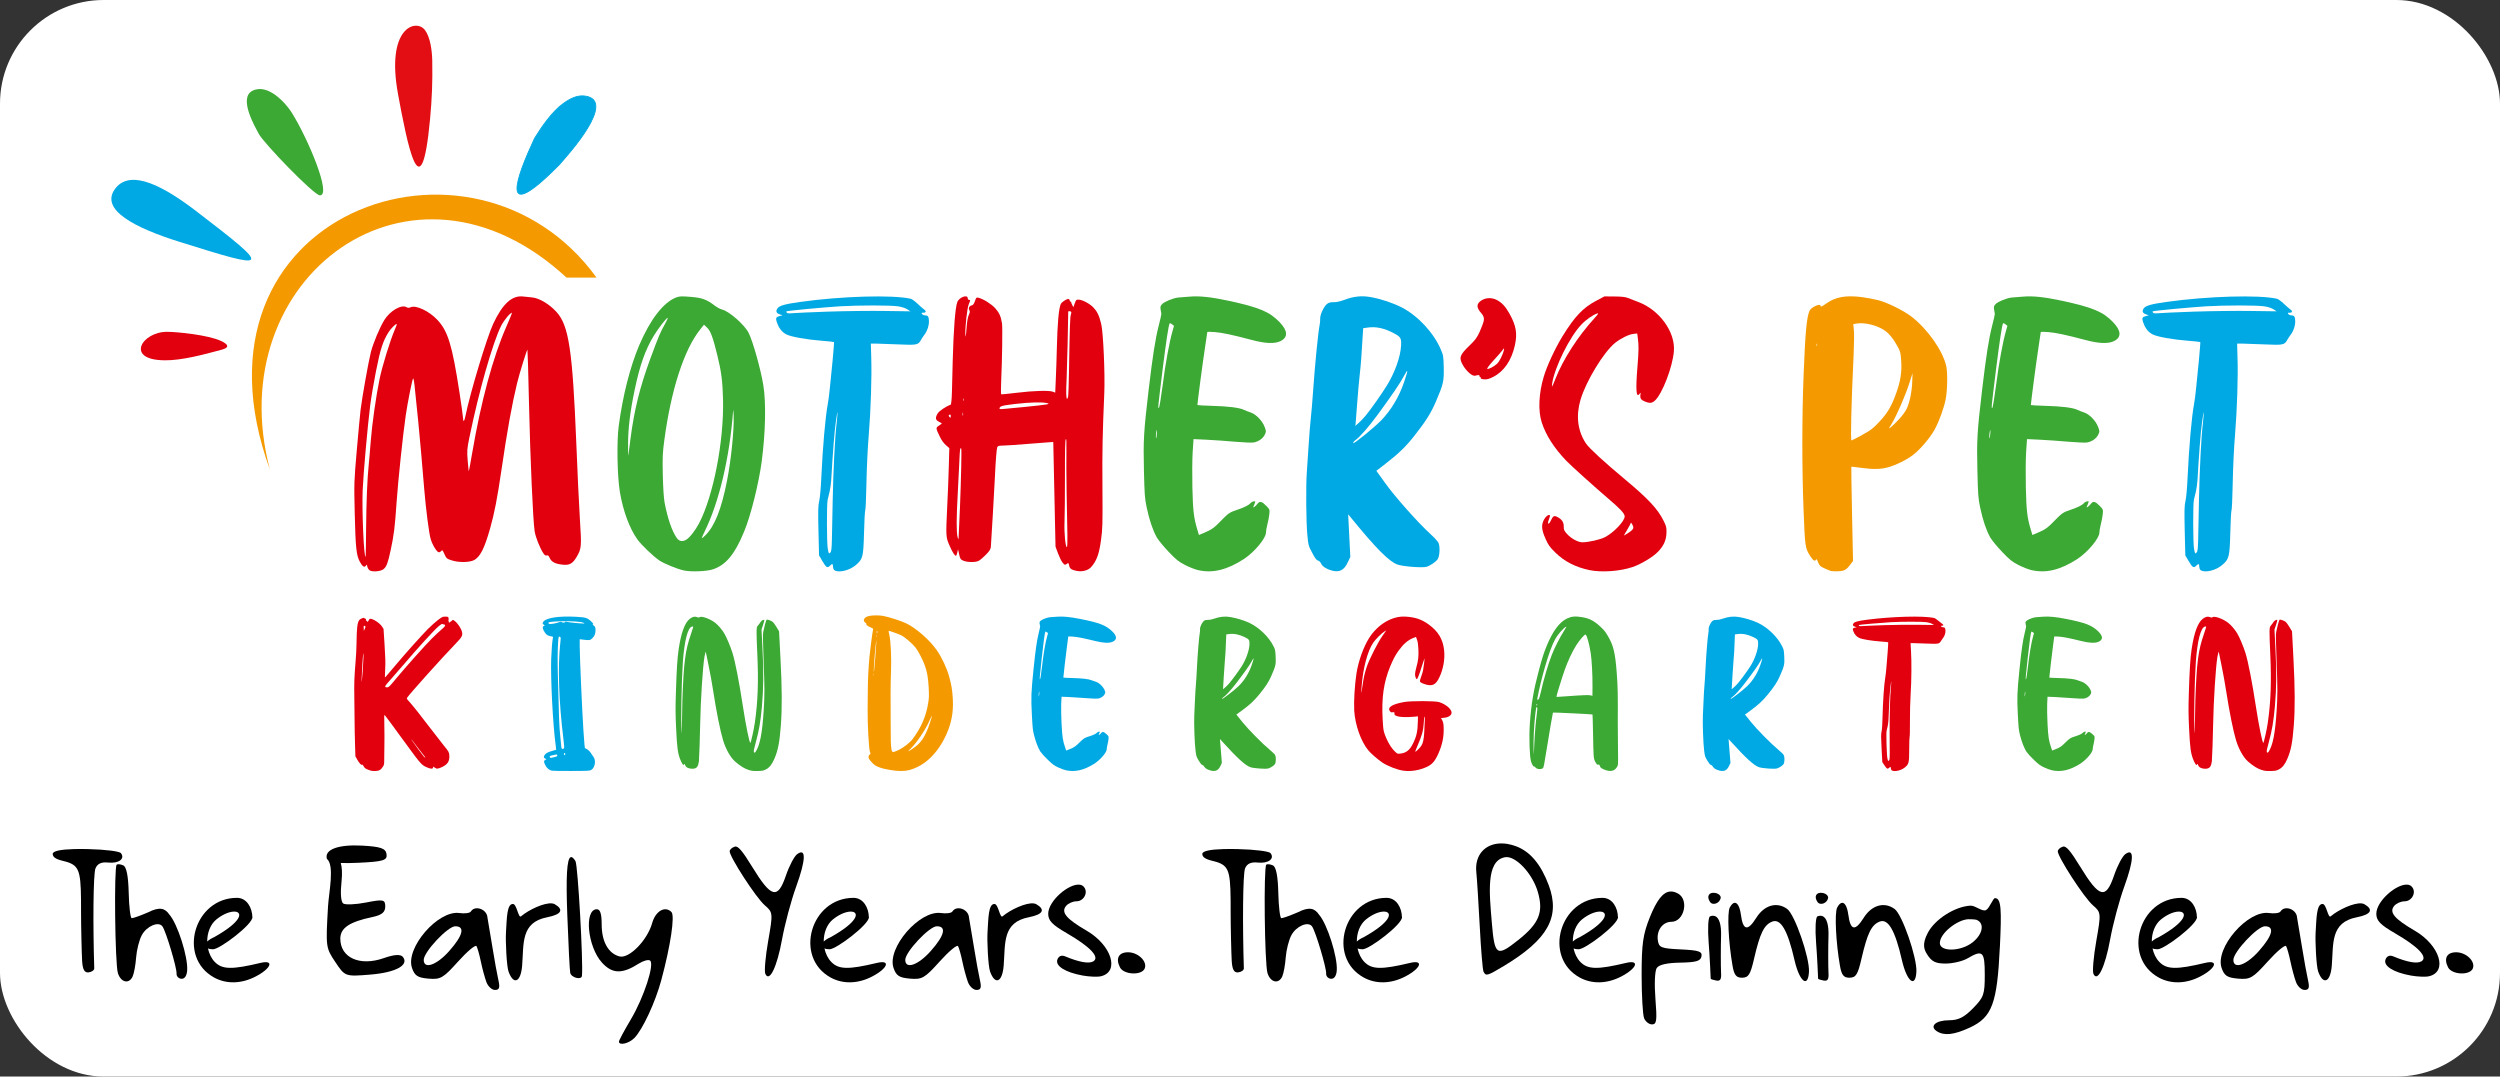 <?xml version="1.0" encoding="UTF-8"?>
<svg id="Layer_2" data-name="Layer 2" xmlns="http://www.w3.org/2000/svg" viewBox="0 0 627 270">
  <rect x="0" y="0" width="627" height="270" fill="#333333" stroke="none"/>
  <defs>
    <style>
      .cls-1, .cls-2, .cls-3, .cls-4, .cls-5 {
        fill-rule: evenodd;
      }

      .cls-1, .cls-6 {
        fill: #e2000f;
      }

      .cls-7 {
        fill: #fff;
      }

      .cls-8 {
        fill: none;
        stroke: #00a9e3;
        stroke-miterlimit: 2.61;
        stroke-width: .22px;
      }

      .cls-2, .cls-9 {
        fill: #3ba933;
      }

      .cls-3, .cls-10 {
        fill: #f49a00;
      }

      .cls-4 {
        fill: #e30e13;
      }

      .cls-5, .cls-11 {
        fill: #00a9e3;
      }
    </style>
  </defs>
  <g id="Layer_2-2" data-name="Layer 2">
    <g>
      <rect class="cls-7" width="627" height="270" rx="26" ry="26"/>
      <g>
        <path class="cls-6" d="M90.97,122.77c.16-3.97,1.24-16.08,1.89-21.2.24-1.91.9-5.79,1.47-8.63,1.05-5.33,1.7-7.33,3.07-9.56.61-.98,1.91-2.28,2.1-2.1.05.06-.18.72-.52,1.49-1.14,2.65-3.13,9.1-3.78,12.27-.89,4.31-1.89,11.33-2.22,15.61-.18,2.36-.4,4.98-.5,5.85-.37,3.55-.61,9.39-.66,16.02-.04,3.86-.08,7.06-.12,7.09-.44.48-.96-11.57-.74-16.84ZM117.77,109.52c2.34-11.44,5.85-23.76,7.96-27.89.71-1.37,2.22-3.19,2.66-3.19.08,0-.55,1.58-1.41,3.51-3.35,7.61-6.34,18.68-8.58,31.8-.41,2.4-.77,4.4-.82,4.44-.03.04-.16-1.13-.28-2.64-.2-2.62-.18-2.82.46-6.03ZM91.73,141.9c.24-.37.28-.35.41.26.08.35.35.76.61.91.76.43,2.79.22,3.44-.33.76-.61,1.12-1.61,1.78-4.72.83-3.83,1.07-5.81,1.5-12.12.39-5.53,1.56-16.69,2.3-21.8.45-3.08,1.61-8.91,1.83-9.17.1-.09.25.58.34,1.5.64,5.89,1.31,12.76,1.69,17.23.23,2.84.58,6.83.75,8.86.42,5.09,1.21,11.27,1.63,12.66.44,1.5,1.57,3.34,2.06,3.34.2,0,.48-.17.63-.35.21-.3.33-.19.76.8.48,1.06.58,1.17,1.73,1.54,1.82.63,4.69.58,5.81-.09,1.49-.89,2.51-2.95,3.9-7.82,1.11-3.94,1.8-7.48,2.89-14.91,1.43-9.77,2.61-16.3,3.91-21.65.58-2.4,2.46-8.45,2.58-8.32.05.06.23,6.09.39,13.42.32,14.19,1.01,29.58,1.42,32.12.24,1.5,1.31,4.18,2.19,5.51.33.48.57.63.83.54.32-.11.49.04.77.67.44.98,1.46,1.48,3.31,1.65,1.66.17,2.46-.3,3.44-1.97,1.22-2.12,1.25-2.49.81-9.41-.21-3.38-.64-12.03-.91-19.25-.94-23.21-1.87-29.37-4.97-32.77-1.84-2.01-4.36-3.49-6.15-3.64-.59-.06-1.56-.15-2.15-.22-2.82-.37-5.2,1.8-7.55,6.81-1.64,3.55-5.79,17.3-6.99,23.21-.27,1.36-.57,1.58-.59.45-.01-.41-.41-3.29-.89-6.39-1.83-11.92-2.9-15.45-5.61-18.29-2.05-2.17-5.35-3.71-6.64-3.1-.43.19-.68.19-1.02-.02-1.29-.74-4.1.87-5.56,3.19-1.15,1.84-2.86,5.92-3.41,8.15-.6,2.36-2.22,11.51-2.57,14.44-.14,1.21-.57,5.76-.95,10.12-.68,7.93-.7,7.98-.51,15.89.2,8.5.4,10.43,1.28,12.07.65,1.19,1.16,1.52,1.5.98Z"/>
        <path class="cls-9" d="M182.34,120.56c-1.42,7.18-3.09,11.39-5.45,13.71-.39.38-.79.73-.87.73s.25-.79.73-1.76c3.61-7.31,6.28-18.65,7.11-30.2.04-.44.1.07.14,1.13.14,3.58-.62,11.1-1.66,16.38ZM172.08,135.37c-.96.55-1.73.4-2.34-.44-1.18-1.63-2.33-4.97-3.08-9-.19-1.08-.35-3.53-.43-6.8-.09-4.5-.05-5.5.38-8.72,1.69-12.67,4.98-22.82,9.06-27.86l.89-1.12.77.73c.87.82,1.47,2.4,2.58,6.95,1,4.04,1.32,6.58,1.43,11.1.24,10.44-2.41,24.1-6,31.01-.95,1.81-2.39,3.66-3.25,4.15ZM163.15,89.82c-2.69,7.29-4.11,13.09-5.04,20.35-.22,1.88-.46,3.67-.51,3.99-.06.31-.09-.91-.08-2.72-.01-3.89.53-8.36,1.66-13.68,1.29-6.18,2.67-10.07,4.82-13.6,1.11-1.83,3.16-4.46,3.46-4.46.1,0-.2.7-.68,1.54-1.17,2.07-1.6,3.09-3.63,8.59ZM191.05,115.59c.95-7.19,1.1-14.7.39-19-.67-4.06-2.57-10.82-3.65-13.04-1-2.05-4.89-5.48-6.7-5.92-.46-.11-1.29-.57-1.85-.99-2-1.54-3.2-1.97-6.07-2.19-2.17-.18-2.75-.16-3.53.13-3.24,1.22-6.57,5.52-9.34,12.05-2.28,5.39-4.1,12.58-5.12,20.17-.53,3.89-.37,12.62.28,16.56.82,4.85,2.44,9.2,4.45,11.99.97,1.33,3.78,4.04,5.39,5.17,1.09.77,4.46,2.16,6.18,2.54,1.72.4,5.7.26,7.27-.26,3.28-1.06,5.54-3.77,7.88-9.49,1.68-4.02,3.69-12.16,4.43-17.73Z"/>
        <path class="cls-11" d="M197.22,78.09c.13-.15,9.54-1.03,13.44-1.27,4.8-.28,12.49-.28,14.51,0,.91.13,1.85.42,2.33.73l.82.53-6.37-.09c-3.5-.06-9.89.02-14.16.16-4.29.15-8.36.33-9.06.4-.87.09-1.32.04-1.43-.15-.09-.15-.12-.29-.09-.33ZM209.83,106.08c-.41,3.25-.84,11.67-.99,19.33-.07,3.89-.17,8.35-.2,9.95-.06,2.35-.13,2.95-.42,3.25-.34.35-.38.28-.61-.95-.27-1.38-.29-11.23-.03-12.35.08-.31.29-1.17.47-1.93.18-.75.37-2.09.42-2.95.38-6.61.78-11.93,1.14-14.5.21-1.67.42-2.77.44-2.46,0,.31-.1,1.49-.22,2.62ZM194.86,80.84c.42,1.38,1.23,2.44,2.32,3.01,1.17.62,5.11,1.32,8.9,1.61,1.65.13,3.02.27,3.09.33.05.05-.12,2.07-.34,4.5-.24,2.42-.57,5.56-.7,7.01-.13,1.43-.37,3.25-.52,4.02-.61,3.25-1.28,10.92-1.62,18.39-.12,2.68-.33,5.12-.53,5.93-.27,1.16-.31,2.31-.19,7.51l.15,6.15.82,1.4c.94,1.61,1.28,1.84,1.89,1.21.59-.62.77-.57.79.22.01.4.17.77.39.9,1.07.68,3.75.04,5.31-1.29,1.79-1.54,1.91-1.98,2.08-8.11.06-2.92.22-5.47.3-5.63.1-.17.22-2.79.28-5.84.12-5.43.31-9.41.62-13.25.5-6.17.77-14.42.61-19.27l-.1-3.47h1.17c.65.02,3.14.11,5.55.2,4.8.22,5.15.15,5.82-1.06.19-.35.63-1.01.97-1.47.68-.92,1.09-2.2,1.06-3.32-.03-1.06-.23-1.41-.86-1.41-.32,0-.71-.15-.85-.33-.22-.29-.19-.35.26-.35.77,0,.85-.37.21-.84-.31-.22-1.08-.9-1.7-1.49-.63-.59-1.37-1.12-1.62-1.17-4.55-1.03-17.38-.66-27.68.79-3.84.53-5.26.94-5.73,1.6-.5.72-.34,1.19.51,1.5l.74.26-.63.16c-1.05.28-1.13.46-.8,1.62Z"/>
        <path class="cls-6" d="M268.58,78.91c-.21.44-.3,3.25-.48,14.35-.06,3.05-.14,5.81-.2,6.14-.06.35-.19.61-.29.61-.23,0-.27-1.86-.1-5.11.1-1.91.42-15.18.4-16.71.01-.23.58-.19.74.05.07.12.03.42-.08.65ZM267.46,112.85c-.04,1.6-.02,6.46.05,10.77.09,4.32.16,9.14.2,10.72.02,1.6-.03,2.89-.13,2.89-.37,0-.71-3.56-.6-6.32.06-1.49.12-6.72.11-11.63-.02-5.97.06-8.98.21-9.12.16-.18.2.54.15,2.68ZM256.9,102.07c-6.35.63-6.22.63-6.21.4-.01-.6.53-.75,3.93-1.16,3.63-.42,6.81-.51,7.97-.21,1.01.25.39.35-5.69.97ZM241.63,100.51c-.05.16-.1.04-.11-.26,0-.3.04-.42.09-.28.05.16.06.4.01.54ZM241.51,104.21c-.05.16-.1-.02-.09-.39,0-.35.04-.47.09-.26.06.21.06.51,0,.65ZM240.73,127.87c-.15,3.55-.28,6.67-.31,6.97-.04.53-.05.53-.25-.11-.33-1-.31-5.12.03-10.88.16-2.88.35-6.56.41-8.23.1-2.77.2-3.44.46-3.16.14.14-.02,7.26-.33,15.41ZM238.45,104.51c-.06.33-.09.33-.35.04-.19-.25-.21-.39-.05-.49.13-.09.28-.11.33-.04.07.05.09.28.06.49ZM274.24,77.12c-.95-.97-2.76-1.93-3.69-1.97-.59-.04-.69.05-1,.93l-.34.96-.28-.53c-.17-.3-.28-.61-.27-.7.03-.09-.04-.16-.16-.16s-.22-.16-.23-.33c0-.18-.16-.33-.36-.33-.5.02-1.62.77-1.86,1.25-.51,1.07-.85,4.9-.99,11.06-.06,2.39-.17,5.88-.26,7.76l-.15,3.42-.56-.23c-.91-.37-4.9-.26-9.01.25-2.14.26-3.94.44-4.01.39-.05-.07-.04-1.58.03-3.35.26-5.76.35-13.42.21-14.41-.28-1.77-.69-2.69-1.71-3.83-.98-1.07-2.97-2.32-4.22-2.63-.49-.11-.57-.04-.87.86-.23.67-.48,1-.76,1.05-.62.09-.94.72-.64,1.21.19.28.16.56-.14,1.21-.24.53-.44,1.68-.54,3.05-.15,2.18-.29,2.98-.32,1.75-.05-2,.46-6.46.82-7.39.49-1.23.49-1.19.1-1.19-.17,0-.32-.19-.33-.44-.03-1.02-2.22-.18-2.62,1.02-.52,1.47-.92,6.7-1.14,14.76-.06,2.39-.16,5.83-.19,7.62-.06,2.14-.19,3.28-.34,3.33-1.13.39-2.86,1.56-3.25,2.19-.64,1.07-.56,1.65.32,2.07.41.21.73.4.73.44,0,.05-.33.28-.72.54-.84.53-.82.61.22,2.77.37.81,1,1.67,1.51,2.12l.87.75-.13,4.63c-.07,2.55-.24,7.09-.4,10.07-.36,7.51-.34,7.63.58,9.74.73,1.67,1.29,2.56,1.62,2.56.08,0,.24-.37.33-.82l.18-.81.28,1.26c.26,1.16.37,1.3,1.05,1.6,1.02.44,3.13.46,3.89.02.35-.19,1.14-.88,1.77-1.51.85-.86,1.17-1.35,1.24-1.91.08-.77.91-15.06,1.04-17.95.16-3.65.42-6.77.57-7.12.13-.3.44-.39,1.36-.39.65,0,3.56-.19,6.47-.44,2.91-.23,5.5-.42,5.75-.44h.47l.28,13.11.28,13.11.63,1.7c.36.95.87,2,1.16,2.33.5.6.55.61,1,.32.46-.33.48-.32.63.4.15.74.53,1.04,1.71,1.3,1.48.35,3.07-.05,3.86-.98,1.33-1.54,1.95-3.23,2.41-6.63.41-2.95.43-4.05.37-13.34-.07-9.19.02-13.27.46-23.51.21-4.81-.25-15.23-.76-17.39-.52-2.18-1.02-3.21-2-4.19Z"/>
        <path class="cls-9" d="M290.07,108c.11-.3.15-.06.08.68-.05.63-.12,1.2-.17,1.25-.15.18-.07-1.49.09-1.94ZM291.58,92.68c.87-6.99,1.52-11.31,1.77-11.58.07-.09.35.02.61.24l.48.39-.36,1.25c-.8,2.78-1.78,8.1-2.47,13.54-.41,3.15-.85,5.77-.97,5.83-.27.09-.21-.31.94-9.67ZM290.11,134.77c.42.7,1.75,2.34,2.99,3.63,1.87,1.97,2.52,2.49,4.07,3.28,1.02.53,2.47,1.11,3.25,1.29,3.69.87,7.32-.02,11.6-2.8,2.62-1.73,5.52-5.22,5.49-6.64,0-.33.15-1.24.35-2.01.22-.79.42-1.95.49-2.58.11-1.14.09-1.18-.75-2.05-1.13-1.16-1.64-1.29-2.21-.55-.24.31-.6.68-.8.79-.36.22-.36.18-.06-.46.16-.37.3-.74.3-.81,0-.31-.86-.09-1.18.31-.42.52-1.72,1.16-3.45,1.72-1.75.57-2.14.85-3.83,2.58-1.75,1.84-2.49,2.38-4.32,3.14l-1.36.57-.42-1.42c-.87-2.88-1.08-4.67-1.22-10.46-.07-3.08-.04-7.08.07-8.89l.22-3.28,3.24.15c1.78.09,4.99.31,7.1.5,2.12.18,4.23.28,4.7.2,1.22-.2,2.39-1.01,2.83-1.97.37-.79.37-.83-.03-1.92-.57-1.53-2.14-3.17-3.46-3.62-.56-.18-1.37-.5-1.79-.7-1.17-.53-3.84-.87-7.93-.98-2.03-.06-3.69-.15-3.69-.2-.01-.48,1.36-10.9,1.86-14.09.33-2.21.62-4.11.62-4.21,0-.09.85-.09,1.93,0,1.95.17,4.34.68,9.23,1.97,3.42.92,5.77,1.01,7.23.28,1.9-.96,1.81-2.58-.25-4.74-2.53-2.62-5.07-3.69-12.83-5.37-4.35-.94-7.29-1.25-9.78-1.03-1.14.09-2.41.2-2.81.22-1.17.11-3.43,1.01-4.02,1.62-.46.48-.52.7-.4,1.42.08.46.17.94.18,1.07.02.13-.28,1.48-.67,2.97-.86,3.41-1.5,7.49-2.51,16.01-1.25,10.62-1.37,12.62-1.19,20.25.15,6.12.2,6.97.69,9.31.66,3.14,1.55,5.76,2.53,7.49Z"/>
        <path class="cls-11" d="M339.38,111.12c0-.18.22-.48.5-.68,1.15-.82,3.35-3.32,5.54-6.3,3.71-5.05,5.77-8.07,6.74-9.93,1.06-2,1.04-1.46-.07,1.77-1.25,3.62-3.18,6.82-5.6,9.36-1.75,1.82-7.1,6.18-7.11,5.79ZM339.99,106.18c.04-.34.22-2.61.39-5.02.18-2.41.46-5.66.64-7.21.29-2.53.44-4.46.76-9.98l.11-1.66,1.14-.16c2.05-.3,4.19.16,6.59,1.45,1.68.89,1.87,1.21,1.77,3.09-.13,2.75-1.59,6.82-3.54,9.96-1.42,2.29-4.09,6.07-5.37,7.62-.54.64-1.34,1.48-1.78,1.86l-.79.68.08-.62ZM357.78,142.17c1.06-.38,2.33-1.27,2.79-1.93.5-.73.63-3.07.22-4.04-.14-.37-1.06-1.38-2-2.23-3.05-2.77-8.77-9.19-11.26-12.64l-2.34-3.25,2.29-1.77c3.27-2.52,5.09-4.28,7.23-7,2.92-3.71,4.2-5.75,5.43-8.64,1.87-4.36,2.02-5.05,1.95-8.52-.07-2.86-.11-3.05-.75-4.54-1.83-4.23-5.77-8.45-9.81-10.52-2.12-1.09-5.23-2.13-7.71-2.57-2.29-.43-4.38-.2-6.8.73-.96.36-1.88.55-2.5.54-.62-.04-1.21.09-1.55.32-.84.54-1.89,2.68-1.87,3.75.03.48-.04,1.23-.14,1.66-.33,1.5-1.19,10.12-1.57,15.71-.21,3.11-.51,6.59-.65,7.75-.14,1.16-.38,4.25-.55,6.87-.17,2.61-.38,5.64-.45,6.75-.24,3.32-.16,12.44.13,15.43.25,2.73.29,2.86,1.24,4.64.7,1.34,1.1,1.86,1.44,1.91.27.05.6.38.81.82.34.71,1.39,1.37,2.71,1.71,1.87.48,3.03-.11,3.92-2.02l.67-1.41-.27-5.34-.27-5.36.73.89c6.26,7.68,9.56,11,11.67,11.73,1.45.5,6.36.86,7.27.54Z"/>
        <path class="cls-6" d="M377.17,87.8c-.21,1.1-1.13,2.92-1.74,3.46-.84.74-2.16,1.41-2.43,1.25-.12-.09.51-.94,1.47-1.99.93-.99,1.94-2.16,2.25-2.57.55-.74.57-.74.45-.15ZM378.6,78.71c-1.04-1.87-1.92-2.81-3.21-3.48-1.21-.63-2.66-.6-3.77.07-1.4.86-1.41,1.82-.05,3.33q.78.86.55,1.85c-.12.55-.59,1.78-1.03,2.76-.68,1.49-1.12,2.06-2.59,3.48-2.47,2.38-2.67,3.04-1.53,4.99.88,1.47,2.3,2.69,2.98,2.52.95-.22,1.13-.22,1.09.05-.01.14.06.26.17.26s.19.12.16.27c-.03.17.28.29.86.33.71.05,1.24-.09,2.28-.62,2.7-1.37,4.59-4.15,5.43-7.94.64-2.95.31-4.9-1.34-7.87Z"/>
        <path class="cls-6" d="M407.31,134.3c-.05,0,.32-.66.8-1.45.48-.8.88-1.54.88-1.66,0-.43.64.64.65,1.11,0,.36-.28.69-1.11,1.25-.63.42-1.17.76-1.22.76ZM390.15,94.9c-.9,2.28-1.04,2.49-.87,1.31.58-4.03,4.41-11.76,7.31-14.79,1.19-1.26,2.97-2.49,3.98-2.8.42-.1.27.14-.72,1.23-4.12,4.53-7.8,10.23-9.7,15.05ZM415.83,138.38c1.45-1.52,2.07-2.91,2.12-4.77.03-1.31-.02-1.61-.73-3.01-1.43-2.92-3.88-5.55-9.65-10.35-5.29-4.4-8.96-7.79-9.8-9.01-2.09-3.15-2.57-6.89-1.39-10.93,1.34-4.64,5.83-12.02,8.68-14.31,1.41-1.12,3.4-2.11,4.55-2.25l1-.12.16,1.16c.25,1.83.23,3.25-.1,7.25-.47,5.69-.32,7.87.51,6.76.31-.42.32-.4.24.21-.13.88.13,1.3,1.13,1.7,1.19.48,1.75.43,2.47-.21,1.85-1.64,4.48-8.44,4.79-12.42.4-4.83-3.65-10.4-9-12.37-.95-.35-2.12-.8-2.57-.99-.61-.24-1.53-.35-3.34-.36l-2.51-.02-1.93,1.02c-3.41,1.78-5.48,3.94-8.6,9-1.79,2.91-3.88,7.39-4.67,10.05-1.28,4.24-1.47,8.63-.51,11.57,1.07,3.25,3.08,6.38,6.18,9.62,1.1,1.16,6.99,6.45,10.58,9.53,2.95,2.51,4.01,3.67,4.03,4.36.03,1.18-2.73,4.1-4.96,5.24-1.21.62-4.14,1.28-5.66,1.28-1.06,0-2.76-.92-3.79-2.04-.78-.85-.88-1.06-.87-1.92.02-1.07-.46-1.8-1.62-2.4-.8-.41-1.06-.28-1.62.92-.57,1.23-.98.9-.46-.36.19-.47.29-.9.23-.97-.31-.29-1.02.22-1.48,1.07-.72,1.35-.64,2.53.37,4.79.69,1.59,1.04,2.08,2.5,3.51,2.29,2.23,5.05,3.65,8.56,4.38,3,.62,7.65.29,10.79-.78,2.11-.71,5.1-2.51,6.35-3.82Z"/>
        <path class="cls-10" d="M467.01,109.11c-1.37.74-2.56,1.35-2.65,1.35-.29,0-.04-9.47.53-21.56.12-2.58.15-5.34.06-6.15l-.15-1.46.95-.16c1.94-.3,5.02.46,6.85,1.7,1.18.79,2.32,2.21,3.39,4.2.63,1.18.71,1.53.83,3.51.19,2.76-.17,5.04-1.24,8.03-1.16,3.27-2.15,4.97-4.23,7.2-1.63,1.74-2.14,2.13-4.34,3.32M479.66,93.58l-.07,2.07c-.06,2.37-.58,5.02-1.32,6.71-.29.67-1.13,1.85-1.94,2.72-.8.88-1.75,1.79-2.09,2.06-.64.49-.62.46.26-.98,1.19-1.93,3.47-7.19,4.4-10.19l.76-2.39ZM455.71,86.78c-.05.14-.1.02-.11-.28,0-.3.04-.42.09-.26.07.14.08.39.01.54ZM479.82,114.08c1.79-1.37,4.31-4.34,5.42-6.4,1.15-2.14,2.37-5.52,2.76-7.68.43-2.28.48-6.69.11-8.24-.9-3.85-4.64-9.17-8.6-12.27-2-1.56-6.04-3.57-8.43-4.2-1.1-.28-3-.63-4.23-.79-4-.49-6.54-.02-8.87,1.65-1.07.77-1.4.9-1.41.53-.02-.68-2.34.37-2.73,1.25-.72,1.56-1.08,5.52-1.49,15.97-.42,10.63-.43,23.26-.02,33.89.37,9.49.39,9.63,1.68,11.67.73,1.14,1.18,1.42,1.43.91.13-.25.25-.11.54.65.34.84.53,1.04,1.58,1.51.66.32,1.39.61,1.63.67.24.07,1.04.09,1.81.07,1.54-.05,2.07-.33,3.12-1.76l.62-.83-.25-11.77c-.13-6.48-.21-11.81-.18-11.84.03-.05,1.09.07,2.34.25,3.11.42,4.94.4,6.82-.11,2-.54,4.73-1.88,6.37-3.15Z"/>
        <path class="cls-9" d="M499.09,108c.11-.3.15-.06.08.68-.05.63-.12,1.2-.17,1.25-.15.18-.07-1.49.09-1.94ZM500.6,92.68c.87-6.99,1.52-11.31,1.77-11.58.06-.09.35.02.61.24l.48.39-.36,1.25c-.8,2.78-1.78,8.1-2.47,13.54-.41,3.15-.85,5.77-.97,5.83-.27.09-.21-.31.94-9.67ZM499.13,134.77c.42.7,1.75,2.34,2.99,3.63,1.87,1.97,2.52,2.49,4.07,3.28,1.02.53,2.47,1.11,3.25,1.29,3.69.87,7.32-.02,11.6-2.8,2.62-1.73,5.52-5.22,5.49-6.64,0-.33.15-1.24.35-2.01.22-.79.42-1.95.49-2.58.11-1.14.09-1.18-.75-2.05-1.13-1.16-1.64-1.29-2.21-.55-.24.31-.6.68-.8.79-.36.22-.36.18-.06-.46.16-.37.3-.74.3-.81,0-.31-.86-.09-1.18.31-.42.52-1.71,1.16-3.44,1.72-1.75.57-2.14.85-3.83,2.58-1.75,1.84-2.49,2.38-4.32,3.14l-1.36.57-.42-1.42c-.87-2.88-1.08-4.67-1.22-10.46-.07-3.08-.04-7.08.07-8.89l.22-3.28,3.24.15c1.78.09,4.98.31,7.1.5,2.12.18,4.23.28,4.7.2,1.22-.2,2.39-1.01,2.83-1.97.37-.79.37-.83-.03-1.92-.57-1.53-2.14-3.17-3.46-3.62-.56-.18-1.37-.5-1.79-.7-1.17-.53-3.84-.87-7.93-.98-2.03-.06-3.69-.15-3.69-.2-.01-.48,1.36-10.9,1.86-14.09.33-2.21.62-4.11.62-4.21,0-.09.85-.09,1.93,0,1.95.17,4.34.68,9.23,1.97,3.42.92,5.77,1.01,7.23.28,1.9-.96,1.81-2.58-.25-4.74-2.53-2.62-5.07-3.69-12.83-5.37-4.35-.94-7.29-1.25-9.78-1.03-1.14.09-2.41.2-2.81.22-1.17.11-3.43,1.01-4.02,1.62-.46.48-.52.7-.4,1.42.08.46.17.94.18,1.07.02.13-.28,1.48-.67,2.97-.86,3.41-1.5,7.49-2.51,16.01-1.25,10.62-1.37,12.62-1.19,20.25.15,6.12.2,6.97.69,9.31.66,3.14,1.54,5.76,2.52,7.49Z"/>
        <path class="cls-11" d="M539.88,78.09c.13-.15,9.54-1.03,13.44-1.27,4.8-.28,12.49-.28,14.51,0,.91.13,1.85.42,2.33.73l.82.53-6.37-.09c-3.5-.06-9.89.02-14.16.16-4.29.15-8.35.33-9.06.4-.87.09-1.32.04-1.43-.15-.09-.15-.12-.29-.09-.33ZM552.49,106.08c-.41,3.25-.84,11.67-.99,19.33-.07,3.89-.17,8.35-.2,9.95-.06,2.35-.13,2.95-.42,3.25-.34.35-.38.28-.61-.95-.27-1.38-.29-11.23-.03-12.35.08-.31.29-1.17.47-1.93.18-.75.37-2.09.42-2.95.38-6.61.78-11.93,1.14-14.5.21-1.67.42-2.77.44-2.46,0,.31-.1,1.49-.22,2.62ZM537.52,80.84c.42,1.38,1.23,2.44,2.32,3.01,1.17.62,5.11,1.32,8.9,1.61,1.65.13,3.02.27,3.09.33.05.05-.12,2.07-.34,4.5-.24,2.42-.57,5.56-.7,7.01-.13,1.43-.37,3.25-.52,4.02-.61,3.25-1.28,10.92-1.62,18.39-.12,2.68-.33,5.12-.53,5.93-.27,1.16-.31,2.31-.19,7.51l.15,6.15.82,1.4c.94,1.61,1.28,1.84,1.89,1.21.59-.62.77-.57.79.22.01.4.17.77.39.9,1.07.68,3.75.04,5.31-1.29,1.79-1.54,1.91-1.98,2.08-8.11.06-2.92.22-5.47.3-5.63.1-.17.22-2.79.28-5.84.12-5.43.31-9.41.62-13.25.5-6.17.78-14.42.61-19.27l-.1-3.47h1.17c.65.02,3.14.11,5.55.2,4.8.22,5.15.15,5.82-1.06.19-.35.63-1.01.97-1.47.68-.92,1.09-2.2,1.06-3.32-.03-1.06-.23-1.41-.86-1.41-.32,0-.71-.15-.85-.33-.22-.29-.19-.35.26-.35.77,0,.85-.37.21-.84-.31-.22-1.08-.9-1.7-1.49-.63-.59-1.37-1.12-1.62-1.17-4.55-1.03-17.38-.66-27.68.79-3.84.53-5.26.94-5.73,1.6-.5.72-.34,1.19.51,1.5l.74.26-.63.16c-1.05.28-1.13.46-.8,1.62Z"/>
        <path class="cls-6" d="M91.12,163.9c.1-.24.02,1.89-.15,4.39-.1,1.4-.21,2.59-.23,2.66-.15.37.23-6.64.38-7.05ZM91.56,157.04c.17.1.16.19-.06.65l-.25.53-.03-.65c-.05-.67,0-.74.34-.53ZM98.53,169.78c.77-.85,2.03-2.29,2.8-3.21,3.25-3.83,7.61-8.62,8.66-9.48.73-.6.87-.68,1.09-.55.14.08.29.12.35.08.05-.03.13.05.18.19.06.19-.15.44-.96,1.14-.57.5-1.61,1.46-2.28,2.13-1.67,1.66-6.9,7.52-9.08,10.17-1.61,1.95-1.79,2.13-2.17,2.13-.86,0-.81-.11,1.42-2.6ZM104.65,187.34c.69.92,1.44,1.87,1.66,2.13.44.52.46.75.02.31-.24-.25-2.8-3.7-3.09-4.18-.3-.48.27.2,1.41,1.74ZM90.8,191.79c.06-.11.18.01.37.35.31.55.5.67,1.52,1.04.44.16.89.22,1.46.19.95-.04,1.36-.28,1.89-1.09.32-.49.33-.59.33-2.44,0-1.07.01-2.6.04-3.42.03-.82.01-2.78-.02-4.38-.06-2.68-.05-2.87.14-2.64.29.34,1.67,2.2,4.73,6.4,4.35,5.97,4.45,6.07,5.87,6.68.9.39,1.41.4,1.48.04l.06-.26.36.26c.49.37.84.33,1.88-.17,1.39-.68,1.86-1.44,1.78-2.9-.04-.77-.18-1.01-1.38-2.47-.42-.51-1.81-2.29-3.08-3.96-2.84-3.73-4.76-6.14-5.62-7.08-.6-.64-.65-.73-.51-.95.72-1.07,8.83-10.1,12.11-13.49,1.63-1.68,1.86-2.09,1.67-2.98-.19-.88-1.14-2.3-1.88-2.81l-.39-.27-.47.38c-.52.42-.63.46-.55.19.03-.1,0-.19-.09-.19-.1,0-.11-.05-.04-.15.11-.16.06-.81-.08-.94-.04-.04-.37-.08-.73-.08-.61-.01-.73.05-1.74.79-.59.45-1.76,1.48-2.57,2.29-1.69,1.71-5.84,6.35-8.34,9.34-2.56,3.05-2.46,2.95-2.47,2.67-.02-.13.02-1.08.08-2.11.08-1.41.04-2.84-.16-5.88l-.26-4.02-.38-.59c-.57-.87-2.2-1.95-2.95-1.95-.15,0-.3.14-.38.37-.08.21-.22.38-.31.38-.1,0-.16-.06-.12-.13.05-.07-.02-.12-.13-.12-.15,0-.19-.07-.13-.25.04-.17,0-.25-.13-.25-.1,0-.22-.07-.24-.15-.09-.24-1.04.1-1.32.48-.49.66-.64,1.94-.69,6.04-.02,1.09-.11,2.99-.22,4.23-.33,3.98-.39,5.47-.33,8.94.03,1.88.06,4.63.07,6.12,0,1.5.06,4.1.11,5.77l.09,3.06.44.78c.51.93,1.09,1.55,1.23,1.33Z"/>
        <path class="cls-11" d="M138.91,189.34c.75-.17.85-.15.86.19,0,.15-.17.24-.64.33-.36.07-.75.17-.86.21-.14.06-.26,0-.35-.16-.18-.28-.08-.34.99-.57ZM137.57,156.33c-.28-.3.62-.45,3.11-.52,2.58-.07,5.11.1,5.65.38.3.15.31.19.11.19-.85,0-3.47-.24-4.02-.38-.51-.12-.66-.13-.69,0-.06.2-.58.2-.89.02-.18-.11-.33-.1-.66.05-.23.1-.79.24-1.24.32-1.07.17-1.18.16-1.37-.05ZM140.5,161.44c-.63,5.82-.35,14.58.81,23.93.22,1.87.24,2.25.1,2.34-.38.24-.6.12-.63-.35-.01-.24-.15-1.54-.28-2.87-.25-2.32-.33-4.6-.59-15.24-.09-3.83-.07-6.1.07-8.25.1-1.41.12-1.48.53-1.23.15.09.15.37,0,1.67ZM141.46,189.21q-.12-.25.09-.33c.14-.05.19,0,.21.23.02.34-.16.4-.3.11ZM136.62,191.6c.39.94,1.04,1.54,1.83,1.69.25.05,2.46.09,4.93.07,4.25-.02,4.48-.03,4.89-.26.99-.59,1.27-2.4.52-3.35-.17-.23-.46-.65-.63-.93-.29-.49-1.07-1.13-1.4-1.13-.11,0-.22-1.15-.44-4.51-.34-5.23-.92-18.5-.93-21.1v-1.76s1.02.12,1.02.12c1.38.18,1.66.13,2.14-.36.55-.57.76-1.05.8-1.82.04-.84-.07-1.16-.5-1.42-.2-.11-.3-.21-.21-.21.31,0,.13-.32-.49-.89-.9-.81-1.26-.91-3.63-1.05-4.49-.25-7.78.28-8.33,1.36-.17.32-.16.35.12.57.36.27.36.32.05.4-.44.12-.24.93.42,1.8.36.47.72.65,1.49.78.45.07.46.09.38.46-.15.64-.33,2.93-.41,5.18-.18,4.81.44,16.78,1.11,21.54.1.68.16,1.23.14,1.25,0,.02-.44.15-.94.28-1.13.3-1.74.64-1.98,1.08-.27.47-.23.66.16.85l.32.17-.31.17c-.35.18-.37.4-.13,1.02Z"/>
        <path class="cls-9" d="M171.14,175.96c-.05,1.68-.11,4.33-.12,5.88-.01,1.55-.04,2.35-.08,1.79-.2-2.95-.01-12.94.33-17.71.38-5.21,1.22-8.49,2.25-8.76.17-.05.33-.06.35-.03.03.02-.21.83-.54,1.77-1.49,4.3-1.85,7.08-2.2,17.06ZM175.3,190.56c.08-.82.24-5.46.3-8.79.11-6.06.65-14.46,1.08-17.05.15-.89.34-1.46.36-1.13.02.09.32,1.6.68,3.34.37,1.75.89,4.61,1.15,6.36.81,5.23,1.75,9.95,2.48,12.36.68,2.25,1.84,4.31,3.01,5.34,1.26,1.1,2.38,1.8,3.39,2.11.8.25,1.21.29,2.3.27,1.16-.03,1.41-.08,2.02-.39.91-.46,1.56-1.28,2.16-2.71.9-2.1,1.27-4.05,1.59-8.13.35-4.43.32-9.57-.08-17.1l-.35-6.71-.65-1.08c-.36-.59-.79-1.17-.98-1.31-.4-.3-1.28-.61-1.47-.53-.08.03-.26.56-.42,1.17-.14.61-.34,1.42-.43,1.81-.15.6-.13,1.73.08,7.54.26,6.89.26,8.35.01,12.34-.36,5.65-.96,8.7-2.01,10.26q-.28.41-.43.12c-.11-.24-.02-.75.53-2.72.75-2.74,1.14-5.03,1.48-8.85.4-4.61.44-8.58.11-14.89l-.22-4.31.39-1.16c.21-.64.35-1.2.32-1.23-.17-.16-.71.13-.95.51-.14.24-.42.6-.61.82-.33.37-.36.53-.39,1.54-.02.62.06,3.11.18,5.54.33,7.09.14,12.13-.62,17.39-.27,1.84-.94,4.81-1.12,5.02-.19.22-1.16-4.5-1.87-9.18-.92-6.02-1.91-11.1-2.6-13.34-.49-1.59-1.53-4.07-2.11-5-.6-.97-1.51-2.03-2.22-2.58-1.35-1.05-3.5-1.81-3.97-1.4-.13.11-.28.1-.62-.04-.55-.23-1.1-.1-1.8.43-1.24.96-2.17,3.47-2.78,7.55-.35,2.39-.51,4.95-.7,10.87-.13,4.13-.12,5.4.06,9.2.23,4.62.39,5.91.95,7.45.15.43.42.99.58,1.24.26.4.3.42.44.22.13-.21.16-.19.32.22.2.53.87.85,1.76.85,1.13,0,1.52-.51,1.69-2.2Z"/>
        <path class="cls-10" d="M219.15,168.97c.04.15.05.37.03.49-.02.12-.05,0-.06-.27-.02-.27,0-.36.04-.22M219.66,161.54c.22-2.02.17-.51-.1,2.86-.35,4.22-.36,4.34-.41,3.88-.04-.49.26-4.62.5-6.74ZM219.88,159.32c.04.12.05.31.02.43-.02.12-.05.02-.06-.22-.01-.23,0-.33.04-.22ZM219.96,158.21c.06,0,.09.16.07.36-.02.2-.06.36-.08.36-.03,0-.06-.17-.07-.36-.01-.21.03-.36.08-.36ZM223.38,181.13c0-2.44,0-5.65-.02-7.14-.01-1.49.04-3.97.1-5.52.15-3.43-.06-7.86-.43-9.32-.13-.52-.19-.94-.14-.94.24,0,2.45.79,3.13,1.12.92.46,2.75,2.03,3.59,3.07.64.8,1.79,2.99,2.28,4.35.63,1.75.87,3.03,1.02,5.58.11,2.06.1,2.63-.09,3.81-.52,3.4-1.74,6.25-3.89,9.16-.69.92-2.23,2.15-3.46,2.75-.54.26-1.16.52-1.37.56q-.38.07-.5-.58c-.19-1.03-.22-2.17-.22-6.9ZM233.73,179.46c.02.23-.6,2.24-1.03,3.29-1.06,2.6-1.99,3.83-3.9,5.08-.5.32-.94.59-1,.59s.17-.26.51-.58c1.51-1.41,3.72-4.67,4.76-7.01.36-.8.66-1.42.67-1.37ZM218.09,189.28c-.43.34-.33.98.24,1.56.1.1.35.36.53.58.7.79,2.06,1.31,4.49,1.71,1.91.32,3.55.32,4.71,0,3.92-1.07,7.18-4.22,9.33-9.03,1.25-2.8,1.75-5.52,1.58-8.74-.12-2.25-.35-3.62-.95-5.76-.6-2.13-1.8-4.69-3.05-6.49-1.79-2.61-5.35-5.71-7.87-6.86-1.29-.59-4.14-1.5-5.56-1.77-1.16-.22-2.94-.19-3.81.07-1.06.31-1.42,1.13-.71,1.61.19.13.31.28.27.34-.11.2.25.5,1.01.83.69.3.72.33.64.68-.14.6-.7,4.85-.87,6.63-.24,2.48-.41,5.71-.42,8.23-.01,1.23-.03,3.49-.05,5.03-.04,3.68.31,10.01.58,10.66.2.46.19.49-.09.7Z"/>
        <path class="cls-11" d="M260.59,173.55c.06-.17.09-.03.06.38-.02.35-.06.67-.09.7-.09.1-.06-.84.03-1.09ZM261.28,164.94c.43-3.93.76-6.35.9-6.51.04-.05.21.01.37.13l.3.22-.2.7c-.45,1.56-.96,4.55-1.3,7.6-.2,1.77-.43,3.24-.5,3.27-.16.05-.13-.18.43-5.43ZM261,188.58c.26.39,1.09,1.32,1.86,2.04,1.16,1.11,1.57,1.4,2.51,1.84.62.3,1.51.62,1.99.73,2.25.49,4.44-.01,6.98-1.58,1.56-.97,3.27-2.93,3.23-3.73,0-.19.08-.69.19-1.13.12-.45.23-1.1.26-1.45.05-.64.04-.66-.49-1.15-.7-.65-1.01-.73-1.35-.31-.14.18-.36.38-.47.45-.22.12-.22.1-.04-.26.09-.21.17-.41.17-.46,0-.18-.52-.05-.71.18-.25.29-1.02.65-2.06.96-1.05.32-1.28.48-2.28,1.45-1.03,1.04-1.47,1.34-2.57,1.76l-.82.32-.27-.8c-.57-1.62-.72-2.62-.89-5.87-.09-1.73-.13-3.98-.09-4.99l.09-1.84,1.96.08c1.08.05,3.02.18,4.31.28,1.28.1,2.57.16,2.85.11.74-.11,1.43-.57,1.69-1.11.21-.44.21-.47-.05-1.08-.37-.86-1.34-1.78-2.15-2.03-.34-.1-.84-.28-1.1-.39-.72-.3-2.34-.49-4.82-.55-1.23-.03-2.24-.08-2.24-.11-.01-.27.67-6.12.92-7.92.17-1.24.32-2.31.31-2.36,0-.05.52-.05,1.17,0,1.18.09,2.64.38,5.62,1.11,2.09.52,3.51.57,4.38.16,1.14-.54,1.06-1.45-.22-2.66-1.57-1.47-3.12-2.07-7.85-3.02-2.65-.53-4.43-.7-5.94-.58-.69.05-1.46.11-1.7.12-.71.06-2.06.57-2.41.91-.27.27-.3.39-.22.8.05.26.12.53.12.6.01.07-.15.83-.36,1.67-.47,1.92-.8,4.21-1.29,8.99-.61,5.97-.65,7.09-.43,11.38.18,3.44.22,3.92.55,5.23.45,1.76,1.02,3.23,1.64,4.21Z"/>
        <path class="cls-9" d="M306.47,175.3c0-.1.13-.27.29-.38.69-.46,1.98-1.87,3.26-3.54,2.17-2.84,3.37-4.53,3.93-5.58.61-1.12.61-.82-.02.99-.7,2.04-1.82,3.83-3.25,5.25-1.03,1.02-4.21,3.47-4.22,3.25ZM306.76,172.52c.02-.19.09-1.46.16-2.82.07-1.35.2-3.18.28-4.05.14-1.42.2-2.51.31-5.61l.04-.93.69-.09c1.24-.17,2.54.09,4.01.81,1.03.5,1.15.68,1.12,1.73-.04,1.54-.86,3.83-1.99,5.6-.83,1.28-2.39,3.41-3.14,4.28-.32.36-.79.83-1.05,1.04l-.47.38.04-.35ZM318.08,192.74c.64-.21,1.39-.71,1.66-1.08.29-.41.33-1.72.07-2.27-.09-.21-.66-.77-1.25-1.25-1.89-1.55-5.45-5.16-7.01-7.1l-1.47-1.83,1.36-.99c1.94-1.41,3.02-2.41,4.28-3.93,1.71-2.09,2.46-3.23,3.16-4.85,1.07-2.45,1.15-2.84,1.05-4.78-.09-1.6-.11-1.72-.52-2.55-1.17-2.38-3.62-4.74-6.1-5.91-1.3-.61-3.2-1.19-4.71-1.44-1.39-.24-2.66-.11-4.11.41-.58.2-1.13.31-1.51.3-.38-.02-.73.05-.93.18-.5.3-1.11,1.5-1.08,2.11.02.27,0,.69-.06.93-.18.84-.57,5.69-.72,8.82-.08,1.75-.21,3.7-.27,4.35-.07.65-.17,2.39-.23,3.86-.06,1.46-.14,3.17-.17,3.79-.09,1.86.09,6.99.31,8.66.19,1.53.22,1.6.82,2.61.45.75.7,1.04.9,1.07.16.03.37.21.5.46.21.4.86.77,1.67.96,1.14.27,1.83-.06,2.34-1.13l.38-.79-.24-3-.24-3.01.45.5c3.91,4.31,5.95,6.18,7.24,6.59.89.28,3.86.48,4.41.3Z"/>
        <path class="cls-6" d="M357.35,180.34c-.2,5.67-.31,6.22-1.58,7.52-.37.38-.74.7-.8.7-.07,0,.19-.75.6-1.67,1.05-2.38,1.43-3.8,1.51-5.56.04-.8.12-1.52.19-1.58.07-.08.1.14.08.6ZM342.78,167.24c-.21.62-.51,1.66-.65,2.31-.15.66-.35,1.92-.48,2.83-.24,1.92-.3,1.78-.14-.35.33-4.46,1.49-8.8,2.91-10.87.57-.84,2.18-2.44,2.84-2.82l.41-.24-.18.26c-.09.14-.42.61-.72,1.04-1.22,1.73-3.24,5.71-4,7.85ZM364.02,178.44c-.33-.91-1.62-1.89-3.08-2.35-1.03-.32-7.06-.34-8.81-.02-3.17.58-4.36,1.42-3.42,2.43.15.16.31.19.61.14.39-.07.4-.06.41.32,0,.37.04.42.64.64.72.27,2.35.32,4.21.16l1.05-.1-.03,1.2c-.05,2.51-.29,3.71-1.18,5.54-.83,1.72-1.75,2.46-3.28,2.61-.62.06-.67.04-1.16-.4-1.07-.98-2.08-2.68-2.75-4.64-.28-.82-.33-1.27-.46-3.61-.3-5.36.26-9.24,1.87-13.17.79-1.89,1.29-2.84,2.13-4.01,1.2-1.67,2.34-2.66,3.73-3.2l.63-.24.26.7c.19.52.27,1.09.34,2.28.09,1.85-.02,2.94-.51,4.66-.2.69-.34,1.49-.33,1.79.03.55.27,1.16.46,1.16.16,0,.68-1.34,1.3-3.39.32-1.02.59-1.83.61-1.83.05.06-.17,2.06-.34,2.92-.09.44-.26,1.05-.37,1.33-.12.28-.27.76-.35,1.06-.13.5-.11.54.17.76.17.13.71.34,1.19.48,1.69.49,2.54.07,3.39-1.7,1.02-2.1,1.47-4.61,1.24-6.83-.29-2.78-1.43-4.71-3.81-6.47-1.81-1.33-3.46-1.89-5.98-2.02-3.3-.17-6.87,1.96-9.03,5.38-1.41,2.23-2.7,5.83-3.17,8.89-.43,2.79-.69,6.97-.56,9.27.2,3.59,1.69,7.8,3.54,10.01.66.8,2.16,2.1,3.4,2.98,1.28.9,3.85,1.91,5.42,2.12,1.87.25,4-.1,5.84-.95,1.33-.62,2.04-1.42,2.85-3.22,1.07-2.38,1.47-4.36,1.38-6.71-.05-1.17-.13-1.44-.64-2.26-.02-.05.32-.11.76-.14,1.29-.11,2.1-.8,1.81-1.58Z"/>
        <path class="cls-9" d="M384.62,187.78c-.06-2.23.11-5.72.41-8.5.21-1.8.25-2.06.42-1.91.16.15.16.35,0,1.54-.26,1.9-.56,5.35-.65,7.66-.05,1.06-.09,2.17-.11,2.47-.01.3-.05-.27-.07-1.27ZM385.43,176.6c.07,0,.12.05.13.11,0,.07-.04.16-.11.2-.07.04-.12,0-.13-.12,0-.11.04-.19.11-.19ZM385.56,175.18c.45-2.39,1.13-5.17,1.93-7.95,1.02-3.48,1.73-5.41,2.6-7.02.52-.96,1.94-2.6,2.56-2.96.32-.19.27-.06-.47,1.1-.92,1.41-2.33,4.19-2.96,5.82-.98,2.49-2.06,6.19-2.81,9.54-.19.83-.41,1.58-.52,1.67-.28.23-.4.17-.32-.19ZM395.37,161.76c.84-1.31,2.09-2.74,2.3-2.62.33.19.91,2.32,1.28,4.66.27,1.7.47,5.47.45,8.36l-.02,2.37-.38-.12c-.41-.14-1.95-.09-5.87.2-2.96.21-2.76.2-2.77.08-.01-.22,1.42-4.87,2.06-6.66.81-2.28,1.95-4.72,2.94-6.26ZM384.77,192.25c.06-.04.21.07.33.23.33.44,1.29.56,1.83.2.22-.14.36-.86,1.01-4.98.62-3.91,1.49-8.95,1.54-8.99.11-.06,9.85.41,9.92.48.03.03.08,2.06.13,4.5.11,6.39.12,6.59.6,7.44.35.61.43.69.7.65.24-.05.31,0,.39.25.05.18.16.39.24.48.2.22,1.03.61,1.6.74.66.15.91.15,1.44,0,.55-.15,1.13-.8,1.27-1.41.05-.24.07-2.11.02-4.14-.03-2.03-.05-5.01-.05-6.63.04-6.87,0-8.76-.25-12.15-.39-5.19-.82-7.02-2.24-9.42-.66-1.13-.95-1.48-1.97-2.42-1.55-1.42-2.7-2-4.53-2.3-1.75-.28-2.62-.19-3.78.36-1.92.94-3.56,3.19-5.11,6.96-.68,1.67-1.16,3.16-1.95,6.18-1.3,4.84-1.89,8.36-2.22,13.15-.24,3.45-.08,8.3.3,9.57.23.74.6,1.34.77,1.25Z"/>
        <path class="cls-11" d="M434.03,175.3c0-.1.13-.27.29-.38.69-.46,1.98-1.87,3.26-3.54,2.17-2.84,3.37-4.53,3.93-5.58.61-1.12.61-.82-.02.99-.7,2.04-1.82,3.83-3.25,5.25-1.03,1.02-4.21,3.47-4.22,3.25ZM434.33,172.52c.02-.19.09-1.46.16-2.82.07-1.35.2-3.18.28-4.05.14-1.42.2-2.51.31-5.61l.04-.93.69-.09c1.24-.17,2.54.09,4.01.81,1.03.5,1.15.68,1.12,1.73-.04,1.54-.86,3.83-1.99,5.6-.83,1.28-2.39,3.41-3.14,4.28-.32.36-.79.83-1.05,1.04l-.47.38.04-.35ZM445.64,192.74c.64-.21,1.39-.71,1.66-1.08.29-.41.33-1.72.07-2.27-.09-.21-.66-.77-1.25-1.25-1.89-1.55-5.45-5.16-7.01-7.1l-1.47-1.83,1.36-.99c1.94-1.41,3.02-2.41,4.28-3.93,1.71-2.09,2.46-3.23,3.16-4.85,1.07-2.45,1.15-2.84,1.05-4.78-.09-1.6-.11-1.72-.52-2.55-1.17-2.38-3.62-4.74-6.1-5.91-1.3-.61-3.2-1.19-4.71-1.44-1.39-.24-2.66-.11-4.11.41-.58.2-1.13.31-1.51.3-.38-.02-.73.05-.93.18-.5.3-1.11,1.5-1.08,2.11.02.27,0,.69-.06.93-.18.84-.57,5.69-.72,8.82-.08,1.75-.21,3.7-.27,4.35-.07.65-.17,2.39-.23,3.86-.06,1.46-.14,3.17-.17,3.79-.09,1.86.09,6.99.31,8.66.19,1.53.22,1.6.82,2.61.45.75.7,1.04.9,1.07.16.03.37.21.5.46.21.4.86.77,1.67.96,1.14.27,1.83-.06,2.34-1.13l.38-.79-.24-3-.24-3.01.45.5c3.91,4.31,5.95,6.18,7.24,6.59.89.28,3.86.48,4.41.3Z"/>
        <path class="cls-6" d="M466.2,156.75c.08-.08,5.77-.58,8.12-.71,2.91-.15,7.57-.15,8.79,0,.55.07,1.13.24,1.42.41l.5.3-3.86-.05c-2.12-.03-5.99,0-8.57.09-2.59.08-5.06.19-5.48.23-.53.05-.8.02-.87-.08-.06-.08-.08-.17-.06-.19ZM474.24,172.47c-.2,1.82-.34,6.56-.32,10.85.01,2.19.02,4.69.03,5.59,0,1.32-.03,1.66-.21,1.83-.2.2-.22.15-.38-.54-.18-.77-.34-6.31-.2-6.94.04-.18.16-.66.26-1.08.1-.42.19-1.17.21-1.66.13-3.71.3-6.7.48-8.14.1-.94.21-1.56.23-1.38.01.18-.04.83-.1,1.47ZM464.81,158.29c.27.77.78,1.37,1.45,1.69.72.35,3.11.74,5.42.91,1,.07,1.83.16,1.88.19.03.03-.04,1.16-.14,2.53-.11,1.36-.26,3.12-.32,3.94-.06.8-.18,1.82-.26,2.26-.32,1.82-.61,6.13-.71,10.33-.03,1.51-.12,2.88-.23,3.33-.15.65-.16,1.3,0,4.22l.18,3.45.52.78c.6.91.8,1.03,1.16.68.35-.35.46-.32.48.12.01.23.11.43.25.51.66.38,2.28.02,3.2-.72,1.06-.87,1.13-1.11,1.14-4.56,0-1.64.05-3.07.1-3.16.06-.09.09-1.57.08-3.28,0-3.05.05-5.29.18-7.44.22-3.46.26-8.1.09-10.82l-.11-1.95h.71c.4,0,1.9.06,3.37.11,2.91.12,3.12.08,3.51-.6.11-.2.37-.57.57-.82.4-.52.63-1.24.59-1.87-.03-.6-.16-.79-.54-.79-.19,0-.43-.08-.52-.19-.14-.16-.12-.2.15-.2.47,0,.51-.21.12-.47-.19-.12-.67-.51-1.05-.83-.39-.33-.84-.63-1-.66-2.77-.58-10.54-.37-16.76.44-2.32.3-3.17.53-3.45.9-.29.4-.19.67.33.85l.45.14-.38.09c-.63.15-.68.26-.46.91Z"/>
        <path class="cls-9" d="M507.87,173.55c.06-.17.09-.03.06.38-.02.35-.06.67-.09.7-.09.1-.06-.84.03-1.09ZM508.56,164.94c.43-3.93.76-6.35.9-6.51.04-.05.21.01.37.13l.3.22-.2.7c-.45,1.56-.96,4.55-1.3,7.6-.2,1.77-.43,3.24-.5,3.27-.16.05-.13-.18.43-5.43ZM508.28,188.58c.26.39,1.09,1.32,1.86,2.04,1.16,1.11,1.57,1.4,2.51,1.84.62.3,1.51.62,1.99.73,2.25.49,4.44-.01,6.98-1.58,1.56-.97,3.27-2.93,3.23-3.73,0-.19.08-.69.19-1.13.12-.45.23-1.1.26-1.45.05-.64.04-.66-.49-1.15-.7-.65-1.01-.73-1.35-.31-.14.18-.36.38-.47.45-.22.12-.22.1-.04-.26.09-.21.17-.41.17-.46,0-.18-.52-.05-.71.18-.25.29-1.02.65-2.06.96-1.05.32-1.28.48-2.28,1.45-1.03,1.04-1.47,1.34-2.57,1.76l-.82.32-.27-.8c-.57-1.62-.72-2.62-.89-5.87-.09-1.73-.13-3.98-.09-4.99l.09-1.84,1.96.08c1.08.05,3.02.18,4.31.28,1.28.1,2.57.16,2.85.11.74-.11,1.43-.57,1.69-1.11.21-.44.21-.47-.05-1.08-.37-.86-1.34-1.78-2.15-2.03-.34-.1-.84-.28-1.1-.39-.72-.3-2.34-.49-4.82-.55-1.23-.03-2.24-.08-2.24-.11-.01-.27.67-6.12.92-7.92.17-1.24.32-2.31.31-2.36,0-.05.52-.05,1.17,0,1.18.09,2.64.38,5.62,1.11,2.09.52,3.51.57,4.38.16,1.14-.54,1.06-1.45-.22-2.66-1.57-1.47-3.12-2.07-7.85-3.02-2.65-.53-4.43-.7-5.94-.58-.69.05-1.46.11-1.7.12-.71.06-2.06.57-2.41.91-.27.27-.3.39-.22.8.05.26.12.53.12.6.01.07-.15.83-.36,1.67-.47,1.92-.8,4.21-1.29,8.99-.6,5.97-.65,7.09-.43,11.38.18,3.44.22,3.92.55,5.23.45,1.76,1.02,3.23,1.64,4.21Z"/>
        <path class="cls-6" d="M550.59,175.96c-.05,1.68-.11,4.33-.12,5.88-.01,1.55-.04,2.35-.08,1.79-.2-2.95-.01-12.94.33-17.71.38-5.21,1.22-8.49,2.25-8.76.17-.05.33-.06.35-.03.03.02-.21.83-.54,1.77-1.49,4.3-1.85,7.08-2.2,17.06ZM554.75,190.56c.08-.82.24-5.46.3-8.79.11-6.06.65-14.46,1.08-17.05.15-.89.34-1.46.36-1.13.02.09.32,1.6.68,3.34.36,1.75.89,4.61,1.15,6.36.81,5.23,1.75,9.95,2.48,12.36.68,2.25,1.84,4.31,3.01,5.34,1.25,1.1,2.38,1.8,3.39,2.11.8.25,1.21.29,2.3.27,1.16-.03,1.41-.08,2.02-.39.91-.46,1.56-1.28,2.16-2.71.9-2.1,1.27-4.05,1.59-8.13.35-4.43.32-9.57-.08-17.1l-.35-6.71-.65-1.08c-.36-.59-.79-1.17-.98-1.31-.4-.3-1.28-.61-1.47-.53-.08.03-.26.56-.42,1.17-.14.61-.34,1.42-.43,1.81-.15.6-.13,1.73.08,7.54.26,6.89.26,8.35.01,12.34-.36,5.65-.96,8.7-2.01,10.26q-.28.41-.43.12c-.11-.24-.02-.75.53-2.72.75-2.74,1.14-5.03,1.48-8.85.4-4.61.44-8.58.11-14.89l-.22-4.31.39-1.16c.21-.64.35-1.2.32-1.23-.17-.16-.71.13-.95.51-.14.24-.42.6-.61.82-.33.37-.36.53-.39,1.54-.02.62.06,3.11.18,5.54.33,7.09.14,12.13-.62,17.39-.27,1.84-.94,4.81-1.12,5.02-.19.22-1.16-4.5-1.87-9.18-.92-6.02-1.91-11.1-2.6-13.34-.49-1.59-1.53-4.07-2.11-5-.6-.97-1.51-2.03-2.22-2.58-1.35-1.05-3.5-1.81-3.97-1.4-.13.11-.28.1-.62-.04-.55-.23-1.1-.1-1.8.43-1.24.96-2.17,3.47-2.78,7.55-.35,2.39-.51,4.95-.7,10.87-.13,4.13-.12,5.4.06,9.2.23,4.62.39,5.91.95,7.45.15.43.42.99.58,1.24.26.4.3.42.44.22.13-.21.16-.19.32.22.2.53.87.85,1.76.85,1.13,0,1.52-.51,1.69-2.2Z"/>
        <path class="cls-2" d="M73.2,28.29c-1.44-2.31-5.94-7.48-9.87-5.53-3.63,1.8.7,9.16,1.55,10.78,1.23,2.34,13.79,15.36,15.33,15.45,3.06.16-2.9-14.12-7.01-20.69"/>
        <path class="cls-1" d="M41.26,90.37c4.4.03,9.72-1.42,14.33-2.66,2.08-.56,1.69-1.34-.16-2.2-3.31-1.53-11.01-2.28-13.51-2.29-6.37-.02-10.63,7.07-.66,7.14"/>
        <path class="cls-5" d="M140.17,41.41c2.51-2.82,14.55-16.19,6.58-17.32-1.87-.27-3.62.54-5.45,1.85-2.83,2.04-5.45,5.86-7.24,8.76-4.58,9.85-9.15,22.11,6.11,6.72Z"/>
        <path class="cls-8" d="M140.17,41.41c2.51-2.82,14.55-16.19,6.58-17.32-1.87-.27-3.62.54-5.45,1.85-2.83,2.04-5.45,5.86-7.24,8.76-4.58,9.85-9.15,22.11,6.11,6.72Z"/>
        <path class="cls-4" d="M99.84,23.72c2.25,12.04,5.76,30.49,8.03,6.06.46-4.98.64-9.24.54-14.57-.05-2.45-.46-5.86-1.85-7.69-2.21-2.91-9.87-.66-6.71,16.2"/>
        <path class="cls-5" d="M49.26,52.99c-7.87-6.03-16.24-10.7-20.19-5.9-4.55,5.54,5.3,10.22,15.88,13.54,22.99,7.22,23.62,7.15,4.31-7.64"/>
        <path class="cls-3" d="M149.62,69.63c-30.8-42.63-105.47-16.44-81.92,48.16-12.77-48.1,35.48-84.19,74.39-48.16h7.52Z"/>
      </g>
      <g>
        <path d="M22.26,212.96c4.06.09,7.7.54,8.06,1,1.12,1.41-.54,2.65-3.16,2.37-1.73-.18-2.7.26-3.21,1.45-.58,1.36-.65,14.48-.31,25.08.01.46-.62.92-1.41,1.01-1.03.12-1.49-.67-1.63-2.8-.11-1.63-.28-9.18-.27-12.13.01-9.6-.15-11.49-3.05-12.6-1.46-.56-4.04-.68-4.06-2.2.07-.71,2-1.1,5.3-1.19,1.1-.03,2.35-.03,3.74,0Z"/>
        <path d="M30.93,217.04c.8.39,1.25,2.69,1.35,6.89.08,3.47.43,6.32.75,6.35.33.03,2.17-.63,4.1-1.46,2.93-1.5,4.28-1.02,5.35.56,2.05,2.29,4.71,10.65,4.46,14.02-.1,1.35-.65,2.14-1.45,2.08-.71-.06-1.26-.64-1.21-1.31.1-1.38-2.66-10.62-3.54-11.83-.97-1.35-3.95-.08-5.18,2.2-.64,1.19-1.28,3.71-1.42,5.59-.14,1.88-.53,4.03-.88,4.78-.91,1.98-2.97,1.49-3.7-.88h0c-.72-2.36-.99-26.56-.3-27.16.13-.11.38-.15.69-.11.3.03.65.13.98.29Z"/>
        <path d="M63.31,230.02c.04,1.84-8.18,8.06-9.89,8.06-.53,0-.93-.08-1.26-.2.28,1.27.82,2.46,1.7,3.37,1.87,1.92,4.29,1.96,11.5.24,3.49-.83,2.68,1.38-1.25,3.42-3.57,1.86-7.37,1.94-10.45.23-9.22-5.13-4.94-19.96,5.77-19.96,2.46,0,3.82,2.46,3.87,4.85ZM54.32,230.55c-1.59,1.28-2.36,3.43-2.35,5.59.39-.38.99-.78,1.86-1.17,6.61-3.71,7.06-6.05,5.28-6.32-1.07-.16-2.95.42-4.79,1.9Z"/>
        <path d="M96.94,214.21c.24,1.57-.76,1.88-7.14,2.18-1.84.09-3.19.09-4.34.04.31,1.02.42,2.61.19,4.72-.31,2.84-.15,5,.41,5.43.51.39,3.09.29,5.74-.23,4.35-.86,4.82-.75,4.82,1.02,0,1.42-.9,2.14-3.25,2.63-5.72,1.19-8.02,2.74-8.02,5.41,0,4.81,4.9,7,10.92,4.88,2.58-.91,4.2-1.01,4.77-.3,1.64,2.06-1.81,3.93-8.19,4.44-6.28.51-6.32.49-8.74-3.13-2.41-3.6-2.43-3.74-1.84-14.02.2-3.4,1.69-10.27-.28-11.87-.71-2.34,2.83-3.66,8.86-3.33,4.63.26,5.88.69,6.1,2.14Z"/>
        <path d="M122.21,229.86c.2,1.1.79,4.59,1.3,7.76.51,3.17,1.18,6.87,1.49,8.21.43,1.9.24,2.45-.87,2.45-.78,0-1.75-.9-2.15-2-.4-1.1-1.03-3.4-1.38-5.11-.35-1.71-.85-3.45-1.09-3.88-.25-.43-2.31,1.3-4.59,3.83-3.78,4.2-4.42,4.58-7.45,4.32-2.71-.23-3.47-.71-4.14-2.68-1.71-5,6.53-14.55,11.89-13.77,1.33.19,2.63.02,2.87-.39.36-.59.97-.84,1.63-.81,1.09.04,2.28.84,2.51,2.07ZM106.27,240.73c0,2.47,3.25,1.34,6.4-2.22,3.46-3.91,4.02-6.2,1.51-6.2-1.87,0-7.91,6.43-7.91,8.43Z"/>
        <path d="M139.12,226.77c2.27,1.3,1.87,2.55-1.89,3.28-6.66,1.29-5.83,6.57-6.28,12.16-.32,4.02-2.09,5.03-3.4,1.49-.5-1.35-.79-7.69-.65-9.91.22-3.43.19-7.08,1.73-7.08,1,0,1.36,3.68,2.05,3.1,1.99-1.68,5.78-3.43,7.73-3.24.28.03.52.09.72.2Z"/>
        <path d="M144.33,215.98c.6.95,1.98,25.54,1.62,28.77-.12,1.12-2.69.45-2.94-.77-.13-.63-.46-7.13-.73-14.46-.36-9.58-.12-14.16.85-14.54.32-.13.72.21,1.2.99Z"/>
        <path d="M150.9,231.84c0,4.31,1.65,7.28,4.46,8.03,2.41.64,6.99-4.03,8.21-8.38.85-3.02,3.24-4.38,4.83-2.75.9.92-.22,8.43-2.54,17.05-1.49,5.55-4.69,12.43-6.76,14.54-1.36,1.39-3.87,1.97-3.87.9,0-.29,1.34-2.79,2.98-5.55,3.3-5.56,6.04-14.01,4.8-14.79-.43-.28-1.68.08-2.77.76-4.2,2.69-6.67,2.63-9.27-.23-3.63-3.97-4.53-13.38-1.28-13.38.84,0,1.21,1.14,1.21,3.79Z"/>
        <path d="M188.61,217.34c4.81,7.88,6.43,8.31,8.49,2.27.83-2.44,2.11-4.87,2.83-5.39,2.29-1.66,2.2,1.37-.25,8.14-1.26,3.47-2.85,9.42-3.54,13.22-1.27,6.98-3.17,10.9-4.2,8.66h0c-.29-.63.03-4.34.72-8.26,1.22-6.95,1.2-7.16-.83-8.91-2.24-1.92-8.95-12.32-8.83-13.6.04-.43.63-.94,1.31-1.14.77-.23,1.88,1.05,4.29,5Z"/>
        <path d="M217.93,230.02c.04,1.84-8.18,8.06-9.89,8.06-.53,0-.93-.08-1.26-.2.28,1.27.82,2.46,1.7,3.37,1.87,1.92,4.29,1.96,11.5.24,3.49-.83,2.68,1.38-1.25,3.42-3.57,1.86-7.37,1.94-10.45.23-9.22-5.13-4.94-19.96,5.77-19.96,2.46,0,3.82,2.46,3.86,4.85ZM208.94,230.55c-1.59,1.28-2.36,3.43-2.35,5.59.39-.38,1-.78,1.87-1.17,6.61-3.71,7.06-6.05,5.28-6.32-1.07-.16-2.95.42-4.79,1.9Z"/>
        <path d="M242.98,229.86c.2,1.1.79,4.59,1.3,7.76.51,3.17,1.18,6.87,1.49,8.21.43,1.9.24,2.45-.87,2.45-.78,0-1.75-.9-2.15-2-.4-1.1-1.03-3.4-1.38-5.11-.35-1.71-.85-3.45-1.09-3.88-.25-.43-2.31,1.3-4.59,3.83-3.78,4.2-4.42,4.58-7.45,4.32-2.71-.23-3.47-.71-4.14-2.68-1.71-5,6.53-14.55,11.89-13.77,1.33.19,2.63.02,2.87-.39.36-.59.97-.84,1.63-.81,1.09.04,2.28.84,2.51,2.07ZM227.04,240.73c0,2.47,3.25,1.34,6.4-2.22,3.46-3.91,4.02-6.2,1.51-6.2-1.87,0-7.91,6.43-7.91,8.43Z"/>
        <path d="M259.89,226.77c2.27,1.3,1.87,2.55-1.89,3.28-6.66,1.29-5.83,6.57-6.28,12.16-.32,4.02-2.09,5.03-3.4,1.49-.5-1.35-.79-7.69-.65-9.91.22-3.43.19-7.08,1.73-7.08,1,0,1.36,3.68,2.05,3.1,1.99-1.68,5.78-3.43,7.73-3.24.28.03.52.09.72.2Z"/>
        <path d="M271.76,222.35c1.29,1.32.13,3.7-1.8,3.7-.91,0-2.09.53-2.61,1.18-1.29,1.59.08,3.22,5.17,6.18,6.25,3.63,8.36,10.27,3.62,11.43-.85.21-2.91.13-4.58-.17-4.41-.8-6.97-2.42-6.36-4.04.32-.85,1.05-1.15,1.92-.78,3.57,1.49,6.04,1.92,7.11,1.24,1.65-1.05-.83-3.66-6.69-7.05-3.64-2.1-4.65-3.15-4.65-4.86,0-3.24,5.21-7.66,7.9-7.3.38.05.72.2.98.47Z"/>
        <path d="M287.11,242.85c-.69,1.85-5.27,1.66-6.23-.25-1.13-2.24-.31-3.77,2.03-3.77,2.5,0,4.86,2.26,4.2,4.02Z"/>
        <path d="M310.58,212.96c4.07.09,7.7.54,8.06,1,1.12,1.41-.54,2.65-3.16,2.37-1.73-.18-2.7.26-3.21,1.45-.58,1.36-.65,14.48-.31,25.08.01.46-.62.92-1.41,1.01-1.03.12-1.49-.67-1.63-2.8-.11-1.63-.28-9.18-.27-12.13.01-9.6-.14-11.49-3.05-12.6-1.46-.56-4.04-.68-4.06-2.2.07-.71,2-1.1,5.3-1.19,1.1-.03,2.35-.03,3.74,0Z"/>
        <path d="M319.25,217.04c.8.39,1.25,2.69,1.35,6.89.08,3.47.43,6.32.75,6.35.33.03,2.17-.63,4.1-1.46,2.93-1.5,4.28-1.02,5.35.56,2.05,2.29,4.71,10.65,4.46,14.02-.1,1.35-.65,2.14-1.45,2.08-.71-.06-1.26-.64-1.21-1.31.1-1.38-2.66-10.62-3.54-11.83-.97-1.35-3.96-.08-5.18,2.2-.64,1.19-1.28,3.71-1.42,5.59-.14,1.88-.53,4.03-.88,4.78-.91,1.98-2.97,1.49-3.7-.88h0c-.72-2.36-.99-26.56-.3-27.16.13-.11.38-.15.69-.11.3.03.65.13.98.29Z"/>
        <path d="M351.63,230.02c.04,1.84-8.18,8.06-9.89,8.06-.53,0-.93-.08-1.26-.2.28,1.27.82,2.46,1.7,3.37,1.87,1.92,4.29,1.96,11.5.24,3.49-.83,2.68,1.38-1.25,3.42-3.57,1.86-7.37,1.94-10.45.23-9.22-5.13-4.94-19.96,5.77-19.96,2.46,0,3.82,2.46,3.86,4.85ZM342.64,230.55c-1.59,1.28-2.36,3.43-2.35,5.59.39-.38,1-.78,1.87-1.17,6.61-3.71,7.06-6.05,5.28-6.32-1.07-.16-2.95.42-4.79,1.9Z"/>
        <path d="M378.12,211.67c.69.12,1.4.3,2.13.58,3.56,1.35,6.24,4.56,8.18,9.78,2.94,7.93-.21,13.59-11.27,20.24-4.16,2.5-4.5,2.6-5.09,1.43-.22-.43-.65-5.58-.95-11.42-.31-5.85-.69-11.94-.86-13.55-.45-4.31,2.22-7.12,6.12-7.2.56-.01,1.14.03,1.74.13ZM377.33,215.02c-4.67.97-3.8,9.01-3.17,16.5.69,8.18,1.22,8.52,6.58,4.27,5.27-4.18,6.43-7,4.95-12.09-1.21-4.16-4.71-8.17-7.31-8.69-.37-.07-.72-.06-1.05,0Z"/>
        <path d="M405.8,230.02c.04,1.84-8.18,8.06-9.89,8.06-.53,0-.93-.08-1.26-.2.28,1.27.82,2.46,1.7,3.37,1.87,1.92,4.29,1.96,11.5.24,3.49-.83,2.68,1.38-1.25,3.42-3.57,1.86-7.37,1.94-10.45.23-9.22-5.13-4.94-19.96,5.77-19.96,2.46,0,3.82,2.46,3.86,4.85ZM396.81,230.55c-1.59,1.28-2.36,3.43-2.35,5.59.39-.38,1-.78,1.87-1.17,6.61-3.71,7.06-6.05,5.28-6.32-1.07-.16-2.95.42-4.79,1.9Z"/>
        <path d="M420.83,224.09c2.85,1.56,1.56,7.1-1.65,7.1-2.17,0-3.74,2.13-3.4,4.61.26,1.86.79,2.07,5.75,2.31,4.57.22,5.43.51,5.2,1.75-.22,1.17-1.34,1.5-5.33,1.57-3.34.06-5.33.51-5.89,1.35-.48.73-.62,4.04-.33,7.71.44,5.48.31,6.43-.85,6.43-.75,0-1.65-.7-1.99-1.55-.34-.86-.62-5.74-.62-10.87,0-7.78.34-10.16,2.06-14.45,1.72-4.29,3.3-6.33,5.12-6.46.61-.04,1.24.13,1.92.5Z"/>
        <path d="M430.12,229.75h0c1.07.41,1.63,2.22,1.52,5.13-.08,2.26-.08,7.75,0,9.01.12,1.73-.18,2.22-1.22,2.03-.75-.14-1.38-.35-1.38-.47,0-.13-.23-5.65-.51-9.07-.27-3.42-.12-6.37.34-6.55.23-.1.45-.15.65-.16.2-.01.4.02.57.08ZM431.55,225.22c-.23,1.32-1.99,1.98-2.67.99-.95-1.39-.29-2.54,1.3-2.26.85.15,1.46.72,1.37,1.27Z"/>
        <path d="M436.62,229.4c.51,3.98,1.7,4.23,3.84.81,2.01-3.22,5.17-4.13,7.77-2.24,1.9,1.38,5.66,12.22,5.46,15.77-.23,4.19-2.4,2.43-3.63-2.95-1.7-7.45-3.46-10.49-5.59-9.65-2.05.81-3.06,2.88-4.54,9.26-.93,4.03-1.4,4.78-2.99,4.81-1.47.02-2.01-.63-2.42-2.99-1.03-5.88-1.38-13.28-.7-14.6.42-.8.86-1.19,1.27-1.2.68-.01,1.27,1.04,1.52,2.98Z"/>
        <path d="M457.06,229.75h0c1.07.41,1.63,2.22,1.52,5.13-.08,2.26-.08,7.75,0,9.01.12,1.73-.18,2.22-1.22,2.03-.75-.14-1.38-.35-1.38-.47,0-.13-.23-5.65-.51-9.07-.27-3.42-.12-6.37.34-6.55.23-.1.45-.15.65-.16.2-.01.4.02.57.08ZM458.49,225.22c-.23,1.32-1.99,1.98-2.67.99-.95-1.39-.29-2.54,1.3-2.26.85.15,1.46.72,1.37,1.27Z"/>
        <path d="M463.56,229.4c.51,3.98,1.7,4.23,3.84.81,2.01-3.22,5.17-4.13,7.77-2.24,1.9,1.38,5.66,12.22,5.46,15.77-.23,4.19-2.4,2.43-3.63-2.95-1.7-7.45-3.46-10.49-5.59-9.65-2.05.81-3.06,2.88-4.54,9.26-.93,4.03-1.4,4.78-2.99,4.81-1.47.02-2.01-.63-2.42-2.99-1.03-5.88-1.38-13.28-.7-14.6.42-.8.86-1.19,1.27-1.2.68-.01,1.27,1.04,1.52,2.98Z"/>
        <path d="M501.56,237.55c-.67,14.13-1.95,17.58-7.51,20.16-3.97,1.84-6.45,2.12-8.3.92-1.93-1.25-.25-2.75,3.07-2.75,2.34,0,3.78-.72,6.02-3.01,2.71-2.77,2.94-3.46,2.94-8.43,0-5.84-.51-6.32-4.33-4.08-1.19.7-3.62,1.28-5.4,1.3-2.55.02-3.57-.45-4.72-2.29-.7-1.12-1.41-2.48.2-5.48,1.8-3.37,6.73-6.51,10.61-6.75,1.29-.09,3.02,1.62,3.97,1.1.9-.5,1.72-3,2.25-2.99,1.59.05,1.65,3,1.21,12.31ZM486.51,236.5c0,2.29,5.32,2.18,8.27-.2,2.55-2.05,3-4.79.93-5.61-.31-.12-1.7-.17-2.09-.15-2.77.15-7.1,3.53-7.1,5.95Z"/>
        <path d="M521.7,217.34c4.81,7.88,6.43,8.31,8.49,2.27.83-2.44,2.11-4.87,2.83-5.39,2.29-1.66,2.2,1.37-.25,8.14-1.26,3.47-2.85,9.42-3.54,13.22-1.27,6.98-3.17,10.9-4.2,8.66h0c-.29-.63.03-4.34.72-8.26,1.22-6.95,1.2-7.16-.83-8.91-2.24-1.92-8.95-12.32-8.83-13.6.04-.43.63-.94,1.31-1.14.77-.23,1.88,1.05,4.29,5Z"/>
        <path d="M551.01,230.02c.04,1.84-8.18,8.06-9.89,8.06-.53,0-.93-.08-1.26-.2.28,1.27.82,2.46,1.7,3.37,1.87,1.92,4.29,1.96,11.5.24,3.49-.83,2.68,1.38-1.25,3.42-3.57,1.86-7.37,1.94-10.45.23-9.22-5.13-4.94-19.96,5.77-19.96,2.46,0,3.82,2.46,3.86,4.85ZM542.02,230.55c-1.59,1.28-2.36,3.43-2.35,5.59.39-.38,1-.78,1.87-1.17,6.61-3.71,7.06-6.05,5.28-6.32-1.07-.16-2.95.42-4.79,1.9Z"/>
        <path d="M576.06,229.86c.2,1.1.79,4.59,1.3,7.76.51,3.17,1.18,6.87,1.49,8.21.43,1.9.24,2.45-.87,2.45-.78,0-1.75-.9-2.15-2-.4-1.1-1.03-3.4-1.38-5.11-.35-1.71-.85-3.45-1.09-3.88-.25-.43-2.31,1.3-4.59,3.83-3.78,4.2-4.42,4.58-7.45,4.32-2.71-.23-3.47-.71-4.14-2.68-1.71-5,6.53-14.55,11.89-13.77,1.33.19,2.63.02,2.87-.39.36-.59.97-.84,1.63-.81,1.09.04,2.28.84,2.51,2.07ZM560.13,240.73c0,2.47,3.25,1.34,6.4-2.22,3.46-3.91,4.02-6.2,1.51-6.2-1.87,0-7.91,6.43-7.91,8.43Z"/>
        <path d="M592.98,226.77c2.27,1.3,1.87,2.55-1.89,3.28-6.66,1.29-5.83,6.57-6.28,12.16-.32,4.02-2.09,5.03-3.4,1.49-.5-1.35-.79-7.69-.65-9.91.22-3.43.19-7.08,1.73-7.08,1,0,1.36,3.68,2.05,3.1,1.99-1.68,5.78-3.43,7.73-3.24.28.03.52.09.72.2Z"/>
        <path d="M604.85,222.35c1.29,1.32.13,3.7-1.8,3.7-.91,0-2.09.53-2.61,1.18-1.29,1.59.08,3.22,5.17,6.18,6.25,3.63,8.36,10.27,3.62,11.43-.85.21-2.91.13-4.58-.17-4.41-.8-6.97-2.42-6.36-4.04.32-.85,1.05-1.15,1.92-.78,3.57,1.49,6.04,1.92,7.11,1.24,1.65-1.05-.83-3.66-6.69-7.05-3.64-2.1-4.65-3.15-4.65-4.86,0-3.24,5.21-7.66,7.9-7.3.38.05.72.2.98.47Z"/>
        <path d="M620.2,242.85c-.69,1.85-5.27,1.66-6.23-.25-1.13-2.24-.31-3.77,2.03-3.77,2.5,0,4.86,2.26,4.2,4.02Z"/>
      </g>
    </g>
  </g>
</svg>